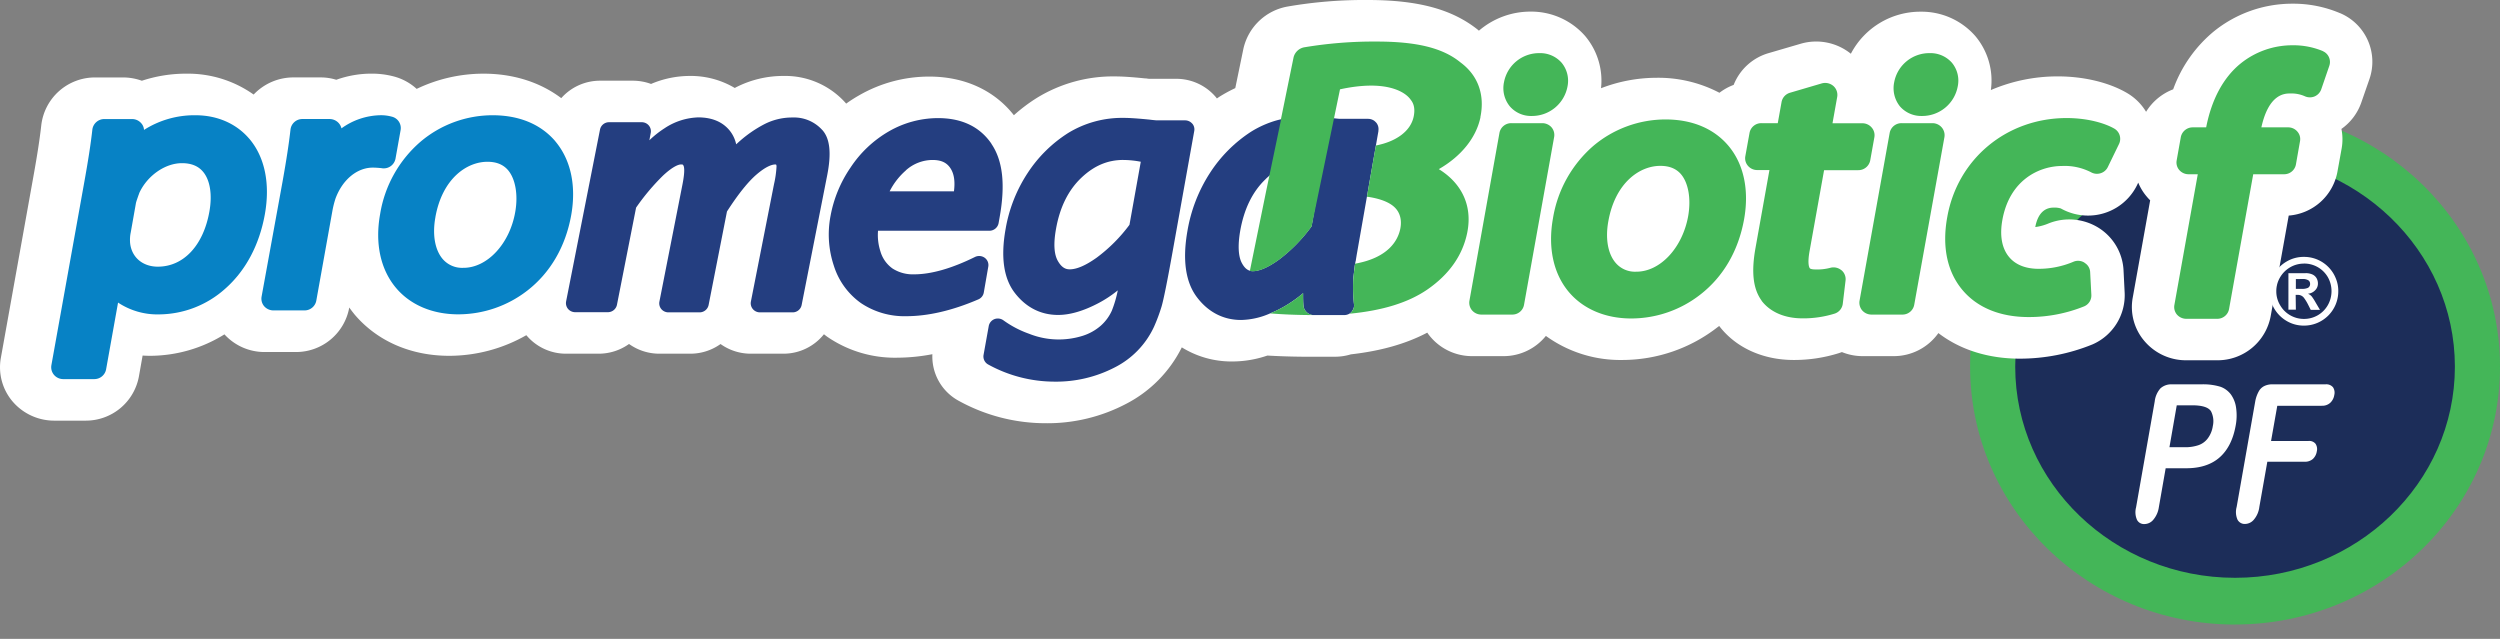 <?xml version="1.0" encoding="UTF-8"?> <svg xmlns="http://www.w3.org/2000/svg" id="Layer_1" data-name="Layer 1" viewBox="0 0 900 230"><rect x="0" y="0" width="900" height="230" fill="#808080" stroke="none"/><defs><style>.cls-1{fill:#1c2d59;}.cls-2{fill:#44b658;}.cls-3{fill:#fff;}.cls-4{fill:#0782c5;}.cls-5{fill:#243e80;}</style></defs><path class="cls-1" d="M891.9,132c0,46.6-39.08,84.38-87.28,84.38S717.36,178.63,717.36,132s39.09-84.4,87.26-84.4S891.9,85.41,891.9,132"></path><path class="cls-2" d="M804.62,224.84c-52.59,0-95.38-41.63-95.38-92.82S752,39.2,804.62,39.2,900,80.83,900,132s-42.78,92.82-95.38,92.82m0-168.81c-43.63,0-79.14,34.09-79.14,76s35.51,76,79.14,76,79.14-34.08,79.14-76-35.51-76-79.14-76"></path><path class="cls-3" d="M842.36,4.72a43,43,0,0,0-17.11-3.39,44.88,44.88,0,0,0-28.2,9.92,48.26,48.26,0,0,0-14.71,20.91,19.7,19.7,0,0,0-9.75,8.09,19.46,19.46,0,0,0-6.83-6.75c-6.43-3.78-15.51-6-24.93-6a60.84,60.84,0,0,0-24.12,4.92A24.86,24.86,0,0,0,711.13,13a25.69,25.69,0,0,0-19.69-8.79,28.21,28.21,0,0,0-25.13,15.14,19.89,19.89,0,0,0-18-3.62l-11.53,3.37a19.29,19.29,0,0,0-12.66,11.46A19.76,19.76,0,0,0,619,33.4,47.38,47.38,0,0,0,596.37,28a55.79,55.79,0,0,0-20,3.76A24.92,24.92,0,0,0,570.68,13,25.79,25.79,0,0,0,551,4.18a28.45,28.45,0,0,0-18.59,6.87,2.05,2.05,0,0,1-.27-.25C522.84,3.33,510.55,0,492.33,0a162,162,0,0,0-28.77,2.35,19.83,19.83,0,0,0-15.95,15.27l-2.91,14.1a54.13,54.13,0,0,0-5.84,3.19l-.78.54a7.65,7.65,0,0,0-.51-.65,18.65,18.65,0,0,0-14.15-6.43h-9.58c-.52,0-.92-.1-1.28-.15a1.94,1.94,0,0,0-.36,0c-4.68-.48-8.11-.71-10.8-.71a52.35,52.35,0,0,0-28.12,7.73A60.11,60.11,0,0,0,365,41.48c-7.07-9-17.8-13.91-30.45-13.91a50.53,50.53,0,0,0-25.25,6.74,51.84,51.84,0,0,0-4.69,3,4.57,4.57,0,0,0-.29-.36,29.13,29.13,0,0,0-22.18-9.61,37.35,37.35,0,0,0-17.32,4.16,1.78,1.78,0,0,1-.3.17,31.08,31.08,0,0,0-16.31-4.33,35.69,35.69,0,0,0-13.83,2.88,19.12,19.12,0,0,0-6.54-1.17H216.05a18.66,18.66,0,0,0-14,6.28c-7.58-5.71-17.21-8.81-27.94-8.81A55.73,55.73,0,0,0,150,32a19.53,19.53,0,0,0-8.28-4.49,30.86,30.86,0,0,0-8-1,37.46,37.46,0,0,0-12.66,2.21,18.86,18.86,0,0,0-5.6-.85h-9.78a19.73,19.73,0,0,0-14.37,6.17A40.92,40.92,0,0,0,67.2,26.52a50.74,50.74,0,0,0-16.13,2.55,20,20,0,0,0-6.72-1.19h-10A19.46,19.46,0,0,0,14.87,45c-.55,4.93-1.39,10.45-2.84,18.51L.3,128.89A19,19,0,0,0,4.59,144.6a19.69,19.69,0,0,0,15,6.83H30.73A19.42,19.42,0,0,0,50,135.56L51.34,128c.91.06,1.82.09,2.76.09a50.84,50.84,0,0,0,26.7-7.72,19.5,19.5,0,0,0,14.48,6.36h11.16a19.46,19.46,0,0,0,19.27-15.89v-.16c.65.9,1.32,1.78,2,2.61,8.13,9.54,20.22,14.8,34,14.8h.12a56,56,0,0,0,27.61-7.4.11.11,0,0,1,.06,0,18.57,18.57,0,0,0,14.28,6.64h11.76a18.79,18.79,0,0,0,10.91-3.5,18.74,18.74,0,0,0,10.92,3.5h11.15a18.71,18.71,0,0,0,10.88-3.48,18.67,18.67,0,0,0,10.91,3.48h11.74a18.63,18.63,0,0,0,14.57-7c.4.31.8.63,1.21.92A43,43,0,0,0,323,128.77a68.15,68.15,0,0,0,12.66-1.26,18.12,18.12,0,0,0,9.61,16.85,64.75,64.75,0,0,0,31,8,60.94,60.94,0,0,0,29.18-7,45.91,45.91,0,0,0,20-20.31,33.85,33.85,0,0,0,18.09,5.08A39.12,39.12,0,0,0,456.26,128c4.07.24,8.37.38,12.86.42h11.61a19.28,19.28,0,0,0,5.57-.85c10.85-1.23,19.9-3.81,27.52-7.82a16.28,16.28,0,0,0,1.21,1.59,19.62,19.62,0,0,0,15,6.87h11.16a19.58,19.58,0,0,0,15.33-7.28,45.6,45.6,0,0,0,27.5,8.66h.13a55.88,55.88,0,0,0,34.22-11.84,4.17,4.17,0,0,0,.53-.41c5.94,7.78,15.68,12.25,26.81,12.25a53.71,53.71,0,0,0,16.38-2.49l1-.35a19.86,19.86,0,0,0,7.45,1.46h11.16a19.7,19.7,0,0,0,16.12-8.3c7.82,6,17.94,9.21,29.29,9.21A69.41,69.41,0,0,0,753.26,124a19.3,19.3,0,0,0,11.62-18.55l-.41-8.2a19.19,19.19,0,0,0-9-15.25,20,20,0,0,0-17.93-1.59,18.43,18.43,0,0,1-4.84,1.33c1.08-5.79,4.17-7,6.57-7a7.85,7.85,0,0,1,2.62.3,20,20,0,0,0,9.81,2.57,19.65,19.65,0,0,0,17.66-11l.4-.86a18.83,18.83,0,0,0,3.14,5.11,15.32,15.32,0,0,0,1.16,1.25l-6.27,35a18.82,18.82,0,0,0,4.28,15.76,19.59,19.59,0,0,0,15,6.83H798.2a19.44,19.44,0,0,0,19.24-15.86l6.5-36.23a19.34,19.34,0,0,0,17.54-15.8L843,53.41a18.81,18.81,0,0,0-.09-7,19.39,19.39,0,0,0,7.14-9.45L853,28.46a19,19,0,0,0-10.6-23.74"></path><path class="cls-2" d="M558.56,45.85a4.46,4.46,0,0,0-3.34-1.51H544.07a4.3,4.3,0,0,0-4.27,3.52L529,108.24a4.25,4.25,0,0,0,.94,3.49,4.43,4.43,0,0,0,3.32,1.52H544.4a4.27,4.27,0,0,0,4.25-3.52l10.84-60.39a4.24,4.24,0,0,0-.93-3.49"></path><path class="cls-2" d="M551.38,41.75h.12a13,13,0,0,0,12.8-10.62,10.18,10.18,0,0,0-2.12-8.55,10.25,10.25,0,0,0-8-3.45,12.84,12.84,0,0,0-12.75,10.51,10.34,10.34,0,0,0,2.14,8.68,10.05,10.05,0,0,0,7.82,3.43"></path><path class="cls-2" d="M599.57,43a40.37,40.37,0,0,0-25.92,9.48,43.75,43.75,0,0,0-14.58,26.11c-1.89,10.57.16,20,5.79,26.62,5.2,6.1,13.17,9.44,22.36,9.44h.13a40.44,40.44,0,0,0,24.76-8.6c8.28-6.43,13.72-15.78,15.76-27.1,1.9-10.59-.13-20-5.74-26.59-5.23-6.11-13-9.36-22.56-9.36M579,79.66c2.45-13.77,11.16-19.95,18.72-19.95,3.27,0,5.7,1,7.43,3,2.7,3.18,3.68,8.95,2.59,15.1-2.07,11.44-10.07,20-18.64,20h-.14a9.1,9.1,0,0,1-7.31-3.16c-2.83-3.28-3.78-8.76-2.65-15"></path><path class="cls-2" d="M662.88,97.26a4.45,4.45,0,0,0-4-.84,18.31,18.31,0,0,1-5.41.58c-1.16,0-1.78-.23-1.92-.41s-1-1.31-.08-6.33l5.2-29H669a4.34,4.34,0,0,0,4.28-3.52l1.5-8.36a4.2,4.2,0,0,0-1-3.49,4.35,4.35,0,0,0-3.32-1.51H659.7l1.69-9.47A4.27,4.27,0,0,0,660,30.94a4.52,4.52,0,0,0-4.15-.92L644.36,33.4a4.29,4.29,0,0,0-3,3.35L640,44.34h-5.89a4.29,4.29,0,0,0-4.28,3.52l-1.51,8.36a4.13,4.13,0,0,0,.94,3.47,4.36,4.36,0,0,0,3.33,1.53H637l-5,27.94c-1.58,8.75-.91,14.81,2.18,19.06,0,0,0,0,0,.06,3.12,4.08,8.33,6.33,14.76,6.33a38,38,0,0,0,11.54-1.71,4.27,4.27,0,0,0,2.92-3.55l1-8.36a4.21,4.21,0,0,0-1.49-3.73"></path><path class="cls-2" d="M691.87,41.75H692a13,13,0,0,0,12.78-10.62,10.07,10.07,0,0,0-2.1-8.55,10.24,10.24,0,0,0-8-3.45,12.85,12.85,0,0,0-12.78,10.51A10.47,10.47,0,0,0,684,38.32a10.14,10.14,0,0,0,7.85,3.43"></path><path class="cls-2" d="M699,45.85a4.41,4.41,0,0,0-3.31-1.51H684.54a4.32,4.32,0,0,0-4.26,3.52l-10.84,60.38a4.29,4.29,0,0,0,.94,3.49,4.44,4.44,0,0,0,3.32,1.52h11.19a4.29,4.29,0,0,0,4.23-3.52L700,49.34a4.3,4.3,0,0,0-1-3.49"></path><path class="cls-2" d="M750.46,94.59a4.29,4.29,0,0,0-4-.37,32,32,0,0,1-12.61,2.55c-4.55,0-8.18-1.42-10.5-4.15-2.66-3.11-3.52-7.75-2.5-13.42,2.58-14.38,13.22-19.45,21.56-19.45A20.7,20.7,0,0,1,752.75,62a4.33,4.33,0,0,0,3.45.37,4.27,4.27,0,0,0,2.61-2.22l4.06-8.36a4.26,4.26,0,0,0-1.7-5.48C758,44.48,751.85,42.5,744,42.5c-21.59,0-39.3,14.69-43,35.71-1.93,10.68,0,19.77,5.63,26.36,5.35,6.25,13.54,9.57,23.68,9.57a53.14,53.14,0,0,0,20-3.86,4.24,4.24,0,0,0,2.58-4.11L752.46,98a4.08,4.08,0,0,0-2-3.37"></path><path class="cls-4" d="M89.65,49.85C85,44.46,78.18,41.49,70.4,41.49a33.72,33.72,0,0,0-18.56,5.28,3.87,3.87,0,0,0-1.06-2.48,4.35,4.35,0,0,0-3.22-1.43h-10a4.33,4.33,0,0,0-4.31,3.78c-.59,5.28-1.49,11.09-3,19.45L18.5,131.47a4.25,4.25,0,0,0,.94,3.48,4.36,4.36,0,0,0,3.3,1.53H33.93A4.31,4.31,0,0,0,38.19,133l4.31-24.07a25.6,25.6,0,0,0,14.8,4.25A36,36,0,0,0,81,104c7.4-6.49,12.35-15.77,14.34-26.81s0-20.72-5.66-27.32M65.51,58.74c3.29,0,5.8,1,7.51,3,2.61,3,3.46,8.31,2.36,14.43C73.2,88.41,66.07,96,56.81,96c-5.63,0-9.63-3.58-10-8.87a.49.49,0,0,0,0-.13,12.88,12.88,0,0,1,.26-3.34l1.86-10.5c.13-.67.53-1.71.86-2.7.12-.32.25-.65.36-1C53,63.27,59.4,58.74,65.51,58.74"></path><path class="cls-4" d="M137.68,60.59a4.31,4.31,0,0,0,4.71-3.51l1.83-10.24A4.22,4.22,0,0,0,141.06,42a14.72,14.72,0,0,0-4.05-.52,24.65,24.65,0,0,0-14.08,4.73,4.29,4.29,0,0,0-1-1.9,4.41,4.41,0,0,0-3.26-1.46h-9.8a4.29,4.29,0,0,0-4.29,3.78c-.57,5.1-1.45,10.83-2.83,18.57l-7.57,41.54a4.2,4.2,0,0,0,.92,3.5,4.44,4.44,0,0,0,3.33,1.51h11.17a4.3,4.3,0,0,0,4.27-3.52l5.77-32.18a33.6,33.6,0,0,1,1.15-4.6c2.5-6.76,7.75-11.11,13.42-11.11a30.93,30.93,0,0,1,3.16.2Z"></path><path class="cls-4" d="M199.9,50.83c-5.25-6.12-13-9.34-22.56-9.34A40.17,40.17,0,0,0,151.41,51a43.56,43.56,0,0,0-14.57,26.11c-1.9,10.58.17,20,5.8,26.62,5.17,6.09,13.12,9.43,22.34,9.43h.12a40.62,40.62,0,0,0,24.79-8.59c8.26-6.43,13.71-15.82,15.74-27.1,1.89-10.6-.14-20-5.73-26.61M156.74,78.18c2.46-13.78,11.19-19.94,18.75-19.94,3.23,0,5.67,1,7.39,3,2.71,3.18,3.69,9,2.6,15.1-2,11.45-10.06,20.08-18.65,20.08h-.13a9.2,9.2,0,0,1-7.34-3.18c-2.8-3.29-3.75-8.77-2.62-15"></path><path class="cls-5" d="M356.92,51.74c-4.19-6.12-10.66-9.22-19.22-9.22a35.49,35.49,0,0,0-17.65,4.74,41.23,41.23,0,0,0-13.88,13.09A45.14,45.14,0,0,0,299,77.71a35.45,35.45,0,0,0,1.2,18,26,26,0,0,0,9.74,13.4,28,28,0,0,0,16.28,4.72c7.83,0,16.56-2,26-6.06a3.29,3.29,0,0,0,1.94-2.43L355.78,96a3.24,3.24,0,0,0-1.3-3.21,3.44,3.44,0,0,0-3.49-.28c-8.39,4.14-15.79,6.25-21.91,6.25a13.52,13.52,0,0,1-7.73-2.07,11.47,11.47,0,0,1-4.42-6.27,18.94,18.94,0,0,1-.84-7.35h40.1a3.37,3.37,0,0,0,3.3-2.72l.39-2.2c2.11-11.79,1.11-20.42-3-26.41m-30.77,9.58a14.49,14.49,0,0,1,9.58-3.73c3.08,0,5.08.9,6.44,2.93s1.75,4.81,1.29,8.36H320.27a24.82,24.82,0,0,1,5.88-7.56"></path><path class="cls-5" d="M429.19,44.5a3.36,3.36,0,0,0-2.58-1.17H416.33c-1.08-.1-1.89-.18-2.5-.27-4.08-.4-7.12-.62-9.23-.62a37.25,37.25,0,0,0-20,5.4,48.35,48.35,0,0,0-14.56,14.31A52.94,52.94,0,0,0,362,82.54c-1.77,10-.68,17.66,3.28,22.84s9.27,8,15.65,8c4.29,0,9.22-1.45,14.64-4.32a42.33,42.33,0,0,0,6.83-4.53,41.22,41.22,0,0,1-2.15,7.34,16.09,16.09,0,0,1-4,5.41,18.32,18.32,0,0,1-6.54,3.63,28.77,28.77,0,0,1-19.25-.76,36.42,36.42,0,0,1-9.18-4.8,3.44,3.44,0,0,0-3.26-.47,3.34,3.34,0,0,0-2.07,2.48l-1.87,10.41a3.28,3.28,0,0,0,1.69,3.46,49.59,49.59,0,0,0,23.72,6.16,45.82,45.82,0,0,0,21.89-5.16,31,31,0,0,0,14.06-14.58,62.71,62.71,0,0,0,2.75-7.39c.71-2.44,2-8.79,3.9-19.39l7.84-43.71a3.17,3.17,0,0,0-.73-2.68M404.42,57.59a33.42,33.42,0,0,1,6.26.64l-4.07,22.7a56.88,56.88,0,0,1-11.77,11.8c-3.93,2.81-7.2,4.23-9.73,4.23-1.18,0-2.75-.33-4.27-3-1.41-2.43-1.63-6.35-.65-11.69,1.38-7.71,4.43-13.85,9.08-18.26s9.53-6.43,15.15-6.43"></path><path class="cls-5" d="M296,46.79a13.66,13.66,0,0,0-10.69-4.49,21.83,21.83,0,0,0-10.24,2.46,44.58,44.58,0,0,0-8.72,6c-.43.37-.87.79-1.33,1.19A11.72,11.72,0,0,0,262.68,47c-2.57-3.15-6.38-4.74-11.32-4.74a23.12,23.12,0,0,0-12.16,3.94,35.81,35.81,0,0,0-5.43,4.3l.49-2.61a3.24,3.24,0,0,0-.7-2.73A3.31,3.31,0,0,0,231,44H219.25A3.3,3.3,0,0,0,216,46.66l-12.2,61.85a3.27,3.27,0,0,0,.69,2.69,3.37,3.37,0,0,0,2.58,1.19h11.76a3.34,3.34,0,0,0,3.27-2.64l6.89-35a79.32,79.32,0,0,1,9.71-11.55c4-3.73,5.94-4,6.45-4h.08c.39,0,.57,0,.72.26.34.42.73,1.89-.26,6.93l-8.3,42.18a3.22,3.22,0,0,0,.68,2.69,3.34,3.34,0,0,0,2.58,1.19h11.18a3.32,3.32,0,0,0,3.27-2.64l6.61-33.67c4-6.22,7.59-10.7,10.66-13.33,3.69-3.16,5.78-3.6,6.74-3.6a.48.48,0,0,1,.33.09,1.63,1.63,0,0,1,.11.62,36.43,36.43,0,0,1-.91,6.4l-8.32,42.25a3.23,3.23,0,0,0,.7,2.69,3.31,3.31,0,0,0,2.57,1.19h11.74a3.29,3.29,0,0,0,3.26-2.64L297.81,63c1.53-7.83,1-13.15-1.81-16.23"></path><path class="cls-5" d="M451.38,95.72c.18,0,.38,0,.6,0-.22,0-.42,0-.6,0"></path><path class="cls-5" d="M496,46.44c0,.18,0,.38,0,.58,0-.2,0-.4,0-.58"></path><path class="cls-5" d="M473,58.06c-.48-.05-.91-.08-1.35-.11.44,0,.87.06,1.35.11"></path><path class="cls-5" d="M495.41,44.13a5,5,0,0,0-.76-.7,3.89,3.89,0,0,0-2.11-.65H482.23c-1-.09-1.82-.17-2.44-.26h-.1c-1.09-.12-2.05-.23-3-.28-2.58-.26-4.64-.35-6.21-.35a40.59,40.59,0,0,0-11.06,1.49,36.1,36.1,0,0,0-9.12,4.09,50,50,0,0,0-14.67,14.72,55.28,55.28,0,0,0-8.16,21c-1.81,10.29-.69,18.26,3.31,23.65s9.48,8.35,16,8.35a27,27,0,0,0,10.39-2.34,42.64,42.64,0,0,0,4.42-2.1c.9-.48,1.74-1,2.61-1.56a43.66,43.66,0,0,0,4.92-3.64c0,1.6,0,3.06.13,4.38a3.46,3.46,0,0,0,.84,2.11,3.68,3.68,0,0,0,2.25,1.34,4.51,4.51,0,0,0,.65.05H483.9a3.7,3.7,0,0,0,2.82-1.28h-.1c.07-.12.18-.26.29-.42a3.07,3.07,0,0,0,.55-1.76v-.09c0-.33-.07-.66-.11-1.1a56.79,56.79,0,0,1-.19-8.05c0-.84.19-2,.32-3,0-.59.11-1.13.15-1.55l0,0c.08-.72.29-1.57.41-2.32L488,94h.06c.09-.73.23-1.45.34-2.19l4.06-23.11,3.77-21.49V47a3.65,3.65,0,0,0-.82-2.89M472.17,81.46a56.94,56.94,0,0,1-11.63,11.91c-4.8,3.5-7.82,4.25-9.51,4.25a2.83,2.83,0,0,1-.93-.12c-.93-.22-2-.89-3-2.75-1.32-2.37-1.53-6.41-.62-11.68,1.38-7.81,4.4-14,9-18.44.13-.12.26-.26.38-.39,4.41-4.09,9.16-6.09,14.51-6.09a30,30,0,0,1,5.81.57Z"></path><path class="cls-2" d="M472.34,113.37a3.77,3.77,0,0,1-2.25-1.33,3.59,3.59,0,0,1-.84-2.12c-.11-1.31-.14-2.76-.13-4.4a41.62,41.62,0,0,1-4.92,3.67c-.87.54-1.71,1.07-2.61,1.54a40.75,40.75,0,0,1-4.36,2.09c3.9.32,9.34.61,16.21.61H473a4.35,4.35,0,0,1-.65-.06"></path><path class="cls-2" d="M532.94,42.15c1.66-8-.85-15-7.1-19.63-6.36-5.24-15.73-7.56-30.3-7.56A151.88,151.88,0,0,0,469.7,17a4.88,4.88,0,0,0-4,3.58L461.12,43l.07,0-5.38,25.81L450,97.29l-.06.2a.6.6,0,0,1,.2.07,5.43,5.43,0,0,0,.95.09c1.67,0,4.69-.74,9.49-4.25a56.52,56.52,0,0,0,11.63-11.92l.07-.46L482.4,32.16c16.71-3.63,23.48,1,25.36,3.62.39.56,2,2.19,1.16,6.2-1.09,5.26-6.32,9-13.61,10.4l-2.85,16.27-.36,2.16c4.64.64,8.21,2,10.14,4,1.77,1.81,2.5,4.45,1.85,7.61-.87,4.19-4.33,10.38-16.27,12.51-.08.44-.1.88-.19,1.3h0c0,.41-.1,1-.17,1.53-.12,1-.25,2.15-.3,3a58.32,58.32,0,0,0,.18,8.05c.05.43.08.77.12,1.07v.1a3,3,0,0,1-.56,1.78,3.39,3.39,0,0,1-.33.42l.15,0a4.75,4.75,0,0,1-.89.76c11.93-1.15,21.16-4,28-8.7,7.87-5.43,12.68-12.29,14.35-20.35,2.18-10.61-2.73-18.42-10.21-23,7.95-4.55,13.44-11.21,15-18.69"></path><path class="cls-2" d="M836.24,18.4a27.43,27.43,0,0,0-11-2.1,29.62,29.62,0,0,0-18.6,6.55c-6.19,5-10.47,12.93-12.42,23h-4.85a4.36,4.36,0,0,0-4.28,3.53l-1.49,8.37a4.14,4.14,0,0,0,.94,3.46,4.4,4.4,0,0,0,3.32,1.52h3.34l-8.42,47.06a4.18,4.18,0,0,0,.93,3.47,4.48,4.48,0,0,0,3.31,1.51h11.19a4.3,4.3,0,0,0,4.25-3.52l8.7-48.52h11.09a4.3,4.3,0,0,0,4.28-3.51L828,50.87a4.08,4.08,0,0,0-.92-3.47,4.33,4.33,0,0,0-3.33-1.55h-9.66c2.7-12.2,8.49-12.2,10.45-12.2a11.88,11.88,0,0,1,5.2,1,4.4,4.4,0,0,0,3.52.06,4.34,4.34,0,0,0,2.39-2.56l2.91-8.48a4.23,4.23,0,0,0-2.34-5.25"></path><path class="cls-3" d="M829.4,92.48a12.27,12.27,0,0,1,11.43,7.59,11.78,11.78,0,0,1,.95,4.77,12.33,12.33,0,0,1-12.38,12.38,12,12,0,0,1-6.19-1.66,12.43,12.43,0,0,1-4.53-16.93,12.45,12.45,0,0,1,4.53-4.5A12.05,12.05,0,0,1,829.4,92.48Zm.05,2.42a9.82,9.82,0,0,0-5,1.33,10,10,0,0,0-3.63,3.63,9.65,9.65,0,0,0-1.35,5,9.53,9.53,0,0,0,1.37,5,9.7,9.7,0,0,0,3.62,3.63,9.8,9.8,0,0,0,5,1.32,9.81,9.81,0,0,0,8.58-5,10.22,10.22,0,0,0,0-10,9.83,9.83,0,0,0-8.58-4.93Zm-2.94,16.57h-2.68V98.34H830a5.7,5.7,0,0,1,2.45.46,3.31,3.31,0,0,1,1.49,1.31,3.79,3.79,0,0,1,.51,2,3.35,3.35,0,0,1-1,2.39,4.09,4.09,0,0,1-2.6,1.25,3.45,3.45,0,0,1,1.4,1,19.28,19.28,0,0,1,1.38,2.16l1.56,2.65h-3.32l-1.07-2.12a16.17,16.17,0,0,0-1.3-2.11,2.69,2.69,0,0,0-2.37-1.17h-.69Zm0-11V104h2.14a5.18,5.18,0,0,0,2.22-.38,1.56,1.56,0,0,0,.76-1.51,1.47,1.47,0,0,0-.67-1.23,3.83,3.83,0,0,0-2.05-.44Z"></path><path class="cls-3" d="M787.11,168.57h-7.47l-2.45,14a8.89,8.89,0,0,1-2,4.54,4.2,4.2,0,0,1-3.19,1.55,2.81,2.81,0,0,1-2.68-1.52,6.83,6.83,0,0,1-.33-4.51l6.71-38.13a8.48,8.48,0,0,1,2.07-4.7,5.76,5.76,0,0,1,4.18-1.43h10.43a21.16,21.16,0,0,1,7,.87,8.13,8.13,0,0,1,3.77,2.8,10.67,10.67,0,0,1,1.85,4.81,19.47,19.47,0,0,1-.16,6.37c-.89,5-2.83,8.85-5.8,11.46s-7,3.89-11.95,3.89m2-22.66h-5.46L781,161h5.49a14.82,14.82,0,0,0,4.94-.73,7,7,0,0,0,3.35-2.43,9.7,9.7,0,0,0,1.83-4.43,7.91,7.91,0,0,0-.63-5.32c-.91-1.48-3.2-2.18-6.83-2.18"></path><path class="cls-3" d="M835.82,146.1h-16l-2.24,12.66H831a2.89,2.89,0,0,1,2.59,1,3.44,3.44,0,0,1,.46,2.73,4.7,4.7,0,0,1-1.41,2.73,4.23,4.23,0,0,1-3,1H816.24l-2.88,16.3a8.58,8.58,0,0,1-2,4.59,4.2,4.2,0,0,1-3.16,1.51,2.9,2.9,0,0,1-2.69-1.53,6.84,6.84,0,0,1-.32-4.57l6.7-38.05A11.53,11.53,0,0,1,813.1,141a4.56,4.56,0,0,1,2-2,6.42,6.42,0,0,1,2.94-.64H837.2a3.13,3.13,0,0,1,2.69,1.07,3.51,3.51,0,0,1,.45,2.78A4.85,4.85,0,0,1,838.9,145a4.26,4.26,0,0,1-3.08,1.07"></path></svg> 